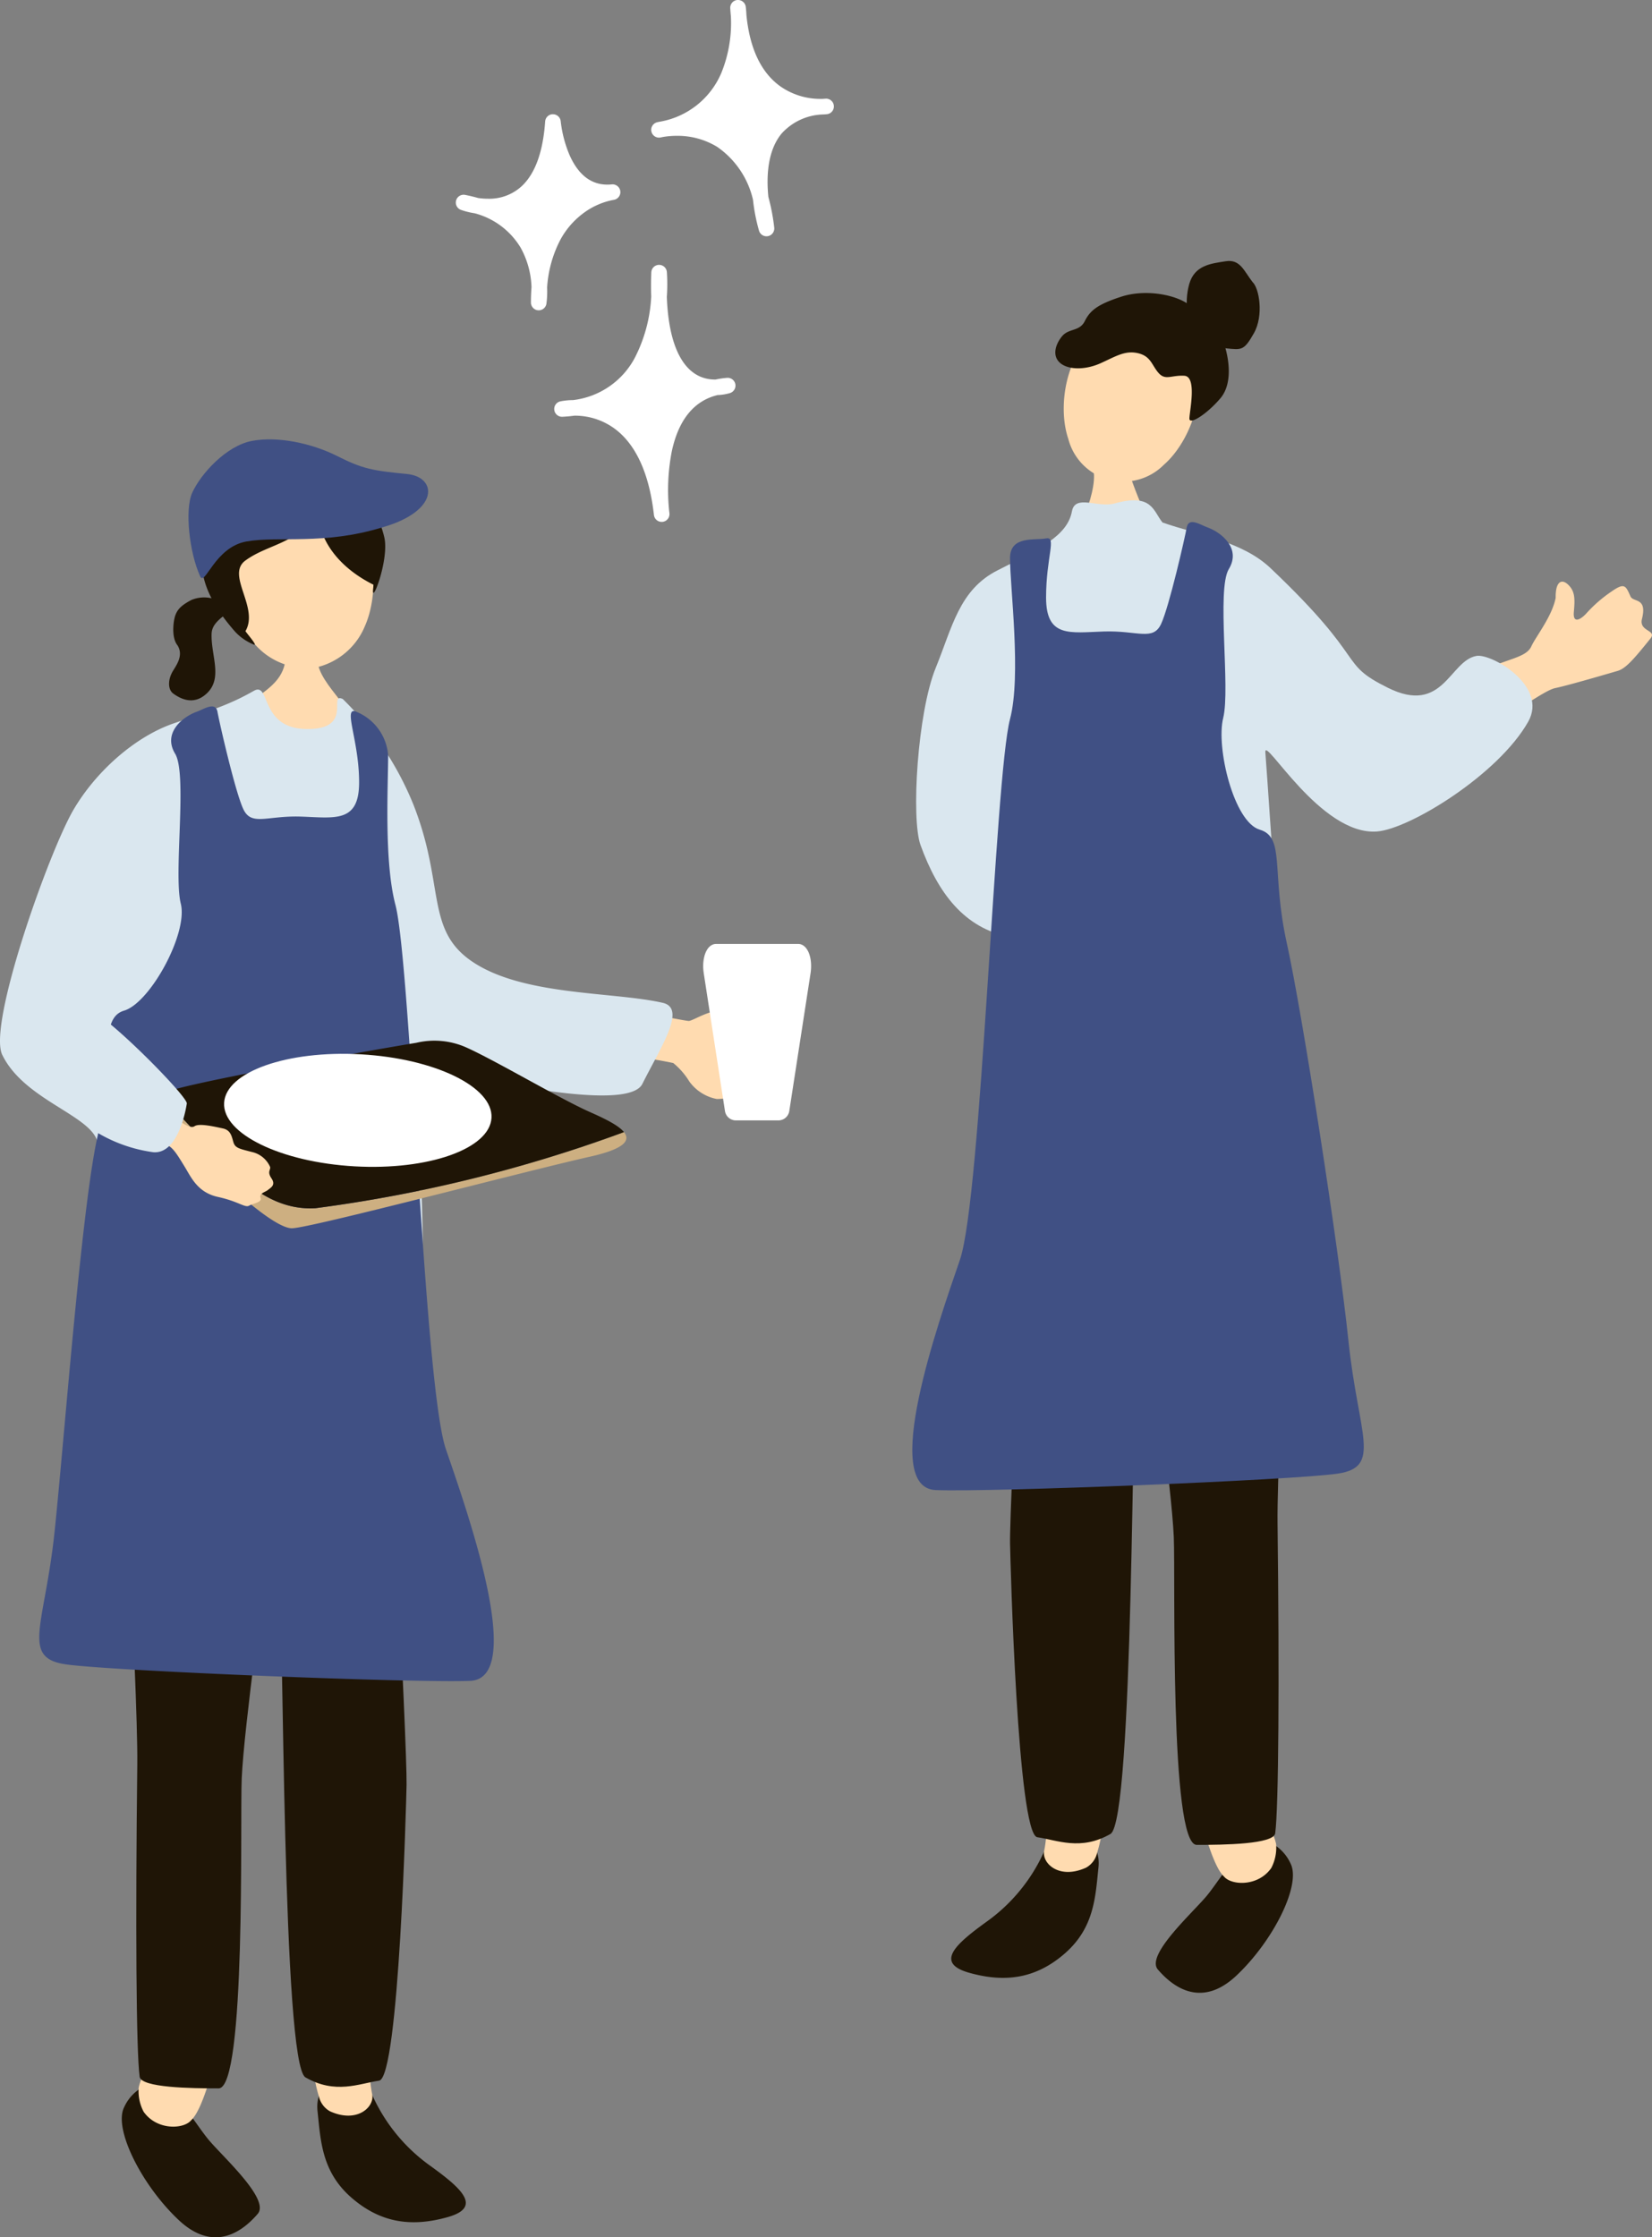 <svg xmlns="http://www.w3.org/2000/svg" xmlns:xlink="http://www.w3.org/1999/xlink" width="212" height="287" viewBox="0 0 212 287">
  <rect x="0" y="0" width="212" height="287" fill="#808080" stroke="none"/>
  <defs>
    <clipPath id="clip-path">
      <rect id="長方形_3402" data-name="長方形 3402" width="212" height="253.522" fill="none"/>
    </clipPath>
  </defs>
  <g id="グループ_3231" data-name="グループ 3231" transform="translate(-1173.374 -1263.118)">
    <g id="グループ_3195" data-name="グループ 3195" transform="translate(1173.374 1296.596)">
      <g id="グループ_3194" data-name="グループ 3194" clip-path="url(#clip-path)">
        <path id="パス_69" data-name="パス 69" d="M190.743,59.976c3.913-1.674,7.888-4.863,9.385-5.173s5.48-1.466,8.029-2.211c1.038-.3,2.121-1.565,4.19-4.136.913-1.137-1.495-.868-1.077-2.531.7-2.8-1.118-2.087-1.475-2.889-.617-1.386-.758-1.79-2.427-.629a17.446,17.446,0,0,0-3.215,2.788c-.621.695-1.781,1.517-1.625-.181s.138-2.639-.722-3.47-1.65-.393-1.611,1.678c-.472,2.409-2.537,4.943-3.124,6.225s-2.461,1.5-5.209,2.639-5.032,9.564-1.119,7.89" transform="translate(-0.556 -0.01)" fill="#ffdbb0"/>
        <path id="パス_70" data-name="パス 70" d="M162.346,202.534c-2.548.235-5.247,5.065-7.047,7.235s-7.871,7.6-6.272,9.454,5.333,5.235,10.067.79,8.355-11.65,6.963-14.385a5.533,5.533,0,0,0-3.711-3.094" transform="translate(-0.439 -0.049)" fill="#1f1506"/>
        <path id="パス_71" data-name="パス 71" d="M163.6,206.186a5.619,5.619,0,0,0,.611-3.082c-.521-2.413-3.306-5.9-4.16-7.317,0,0-6.987.616-6.233,2.845s1.289,3.388,1.766,4.753c.165.472,1.018,3.082,1.946,3.909.953,1.152,4.388,1.316,6.071-1.108" transform="translate(-0.452 -0.047)" fill="#ffdbb0"/>
        <path id="パス_72" data-name="パス 72" d="M135.506,200.84c2.843.084,6.211,1.61,5.818,5.306s-.509,7.687-4.3,11-7.791,3.764-12.3,2.489-1.6-3.755,2.181-6.5a22.242,22.242,0,0,0,8.61-12.3" transform="translate(-0.36 -0.049)" fill="#1f1506"/>
        <path id="パス_73" data-name="パス 73" d="M141.612,198.335s-6.592-2.764-6.806-1.459.155,4.344-.412,7.106c-.329,1.6,1.913,3.749,5.388,2.165a2.9,2.9,0,0,0,1.337-1.648c.253-.831,1.289-4.3.493-6.165" transform="translate(-0.395 -0.047)" fill="#ffdbb0"/>
        <path id="パス_74" data-name="パス 74" d="M166.428,104.029c.579.773-2.217,48.028-2.1,57.879.24,20.166.144,36.536-.3,39.811-.188,1.408-6.562,1.491-10.072,1.491s-2.72-34.26-2.942-39.475c-.28-6.6-3.189-27.008-3.189-28.222s-.967-4.855-1.572,1.7-.394,62.885-3.364,64.593c-3.83,2.2-6.846.786-9.388.422s-3.459-35.447-3.5-37.685c-.092-4.742,2.5-56.74,3.468-57.833s32.96-2.68,32.96-2.68" transform="translate(-0.382 -0.025)" fill="#1f1506"/>
        <path id="パス_75" data-name="パス 75" d="M149.777,26.128a7.31,7.31,0,0,1-12.285-3.315c-2.01-5.925,1.1-17.2,10.523-14.661s6.465,13.864,1.762,17.977" transform="translate(-0.402 -0.002)" fill="#ffdbb0"/>
        <path id="パス_76" data-name="パス 76" d="M140.6,26.5c.576.385,3.765.578,4.534,0,.229,1.272,3.5,10.071,5.538,10.956-2.42,3.428-9.941,3.775-14.629,0,2.762-1.273,5.521-8.856,4.557-10.956" transform="translate(-0.401 -0.006)" fill="#ffdbb0"/>
        <path id="パス_77" data-name="パス 77" d="M129.963,86.732c-5.882-1.137-9.254-5.637-11.487-11.8-1.221-3.378-.4-16.989,1.962-22.758,2.106-5.144,2.983-9.984,7.931-12.486,5.42-2.741,8.959-4.437,9.536-7.557.414-2.239,3.3-.416,5.485-1.021,4.825-1.336,4.926.951,6.141,2.445,4.574,1.608,10.222,2.4,13.867,5.86,12.758,12.1,8.5,12.089,15.054,15.343,7.136,3.545,7.915-3.506,11.384-4.089,1.915-.322,9.215,3.852,6.623,8.444-3.835,6.788-15.224,13.762-19.4,14.081-7.252.556-14.5-12.387-14.332-10.157.656,8.5,1.664,27.348,2.963,31,1.328,3.732,1.988,15.306.28,18.965-2.218,4.094-12.386,4.484-20.354,2.161-11.749-3.423-8.047,3.489-15.654,1.07-5.35-1.94,4.444-28.644,0-29.5" transform="translate(-0.347 -0.007)" fill="#dae7ef"/>
        <path id="パス_78" data-name="パス 78" d="M152.909,5.559c-1.76-1.275-5.574-1.962-8.605-.981s-4.009,1.766-4.693,3.138-2.054.882-2.934,1.961-1.272,2.549-.2,3.432,3.229.883,5.182,0,3.13-1.667,4.793-1.275,1.76,1.569,2.64,2.549,1.63.245,3.293.343.652,4.609.652,5.491,2.314-.637,3.975-2.6,1.077-5.295.393-7.255a10.78,10.78,0,0,0-4.5-4.8" transform="translate(-0.4 -0.001)" fill="#1f1506"/>
        <path id="パス_79" data-name="パス 79" d="M161.174,2.682C160.1,1.311,159.61-.258,157.751.035s-4.01.49-4.694,2.941-.2,5.295.88,6.08,1.956,1.962,3.911,2.157,2.249.294,3.521-1.961.684-5.786-.2-6.57" transform="translate(-0.449 0)" fill="#1f1506"/>
        <path id="パス_80" data-name="パス 80" d="M155.323,34.192c-.839-.281-2.43-1.4-2.684,0s-2.244,10.115-3.282,12.362-3,.844-7.344.984-7.425.843-7.425-4.355,1.4-7.867,0-7.586-4.627-.4-4.627,2.528c0,3.794,1.468,15.076,0,20.652-1.958,7.445-3.639,61.25-6.441,69.4s-10.227,29.221-3.082,29.5,45.814-1.265,51.558-2.107,2.662-4.917,1.4-17-5.882-41.83-7.914-51.049S165.313,73.935,162,72.958s-5.628-10.529-4.683-14.323-.868-16.492.722-19.105-.881-4.657-2.717-5.339" transform="translate(-0.346 -0.008)" fill="#405084"/>
        <path id="パス_81" data-name="パス 81" d="M88.672,97.509c.564-.069,2.676-1.45,4.19-1.308,1.378.129,1.275,1.321,1.412,1.869s1.3.841,1.949,1.7a5.841,5.841,0,0,1,1.155,3.609,9.822,9.822,0,0,1-1.711,3.052,5.661,5.661,0,0,1-3.47,1.089,5.655,5.655,0,0,1-3.506-2.255,9.265,9.265,0,0,0-2.053-2.353,49.236,49.236,0,0,0-5.268-.822,33.182,33.182,0,0,0,1.343-5.7c3.174.659,5.75,1.148,5.96,1.123" transform="translate(-0.239 -0.023)" fill="#ffdbb0"/>
        <path id="パス_82" data-name="パス 82" d="M30.2,44.43a17.45,17.45,0,0,0-3.009-1.158,4.276,4.276,0,0,0-2.556.22c-1.268.665-1.784,1.182-2.073,1.979-.255.708-.53,2.842.273,3.834.9,1.42-.331,2.787-.709,3.532-.535,1.056-.49,2.186.177,2.67,1.949,1.417,3.395.874,4.376-.1,1.976-1.968.444-4.825.54-7.575.05-1.381,1.3-2.09,2.981-3.4" transform="translate(-0.064 -0.01)" fill="#1f1506"/>
        <path id="パス_83" data-name="パス 83" d="M32.9,49.3a8.907,8.907,0,0,0,7.723,2.857,8.93,8.93,0,0,0,6.294-5.32c2.829-6.4.487-19.278-10.263-17.39S28.073,44.249,32.9,49.3" transform="translate(-0.085 -0.007)" fill="#ffdbb0"/>
        <path id="パス_84" data-name="パス 84" d="M31.573,47.493c1.782-3.03-2.523-7.191-.021-9.048,3.084-2.288,7.456-2.183,9.25-6.864.039,4.612,3.245,7.987,7.2,9.955-.008.278-.056.549-.057.823-.006,1.365,2.071-4.2,1.45-6.9-.474-2.061-2.037-5.581-3.693-7.081-1.613-1.463-5.351-2.748-7.567-2.328C34.665,25.31,33,25.868,29.8,27.68s-3.215,6.453-3.72,9.548c-.6,3.679,1.342,7.115,4.153,10.32a6.668,6.668,0,0,0,2.442,1.677c.485.162-.886-1.391-1.1-1.731" transform="translate(-0.076 -0.006)" fill="#1f1506"/>
        <path id="パス_85" data-name="パス 85" d="M49.183,34.165c-7.552,2.323-13.317,1.093-17.478,1.824-4.08.717-5.327,5.813-5.944,4.473-1.383-3-2.009-8.55-1.021-10.73,1.1-2.42,4.349-6,7.634-6.639s7.695.285,10.97,1.938,4.572,1.878,8.941,2.3c3.906.379,4.225,4.736-3.1,6.833" transform="translate(-0.071 -0.006)" fill="#405084"/>
        <path id="パス_86" data-name="パス 86" d="M41.215,49.6c-1.079.482-3.734.573-4.5,0,.764,6.458-6.952,5.681-5.493,10.866,2.4,3.4,9.859,3.744,14.507,0,0-3.548-6.535-7.232-4.517-10.866" transform="translate(-0.091 -0.012)" fill="#ffdbb0"/>
        <path id="パス_87" data-name="パス 87" d="M12.534,113.1C11.763,109.6,3.14,107.7.291,101.855c-1.9-3.9,6.005-26.059,9.114-31.4,2.771-4.763,7.746-9.37,12.948-11.148,5.7-1.948,7.5-2.607,10.23-4.155,2.124-1.2.728,4.744,6.607,4.9,6.333.163,2.825-4.708,4.788-3.858a40.032,40.032,0,0,1,9.059,13.519c4.083,10.316,1.521,16.043,7.512,20.14,6.527,4.463,18.118,3.867,24.5,5.324,3.116.712-.279,5.715-2.613,10.4-1.633,3.275-16.32.21-20.413-.491-6.7-1.146-6.478-3.085-7.512-2.292-1.322,1.015-.2,6.039-.461,9.875-.356,5.19,1.169,18.576-1.009,21.935-2.739,3.717-8.923,2.743-17.146,2.413-12.257-.491-10.822,1.009-17.963-2.413-4.991-2.64-4.426-17.1-5.394-21.49" transform="translate(0 -0.013)" fill="#dae7ef"/>
        <path id="パス_88" data-name="パス 88" d="M19.713,233.773c2.565.236,5.281,5.1,7.094,7.283s7.922,7.647,6.313,9.517-5.37,5.27-10.134.8-8.41-11.728-7.008-14.481a5.566,5.566,0,0,1,3.735-3.114" transform="translate(-0.046 -0.056)" fill="#1f1506"/>
        <path id="パス_89" data-name="パス 89" d="M18.471,237.45a5.654,5.654,0,0,1-.616-3.1c.523-2.428,3.328-5.934,4.187-7.365,0,0,7.033.619,6.276,2.864s-1.3,3.411-1.779,4.785c-.167.474-1.024,3.1-1.959,3.934-.957,1.16-4.415,1.325-6.109-1.115" transform="translate(-0.052 -0.055)" fill="#ffdbb0"/>
        <path id="パス_90" data-name="パス 90" d="M46.727,232.068c-2.861.085-6.253,1.621-5.857,5.342s.514,7.737,4.334,11.07,7.843,3.788,12.386,2.505,1.607-3.78-2.2-6.539a22.393,22.393,0,0,1-8.668-12.378" transform="translate(-0.12 -0.056)" fill="#1f1506"/>
        <path id="パス_91" data-name="パス 91" d="M40.614,229.547s6.637-2.782,6.852-1.469-.156,4.373.415,7.153c.332,1.613-1.925,3.775-5.423,2.18a2.913,2.913,0,0,1-1.346-1.659c-.255-.837-1.3-4.329-.5-6.206" transform="translate(-0.119 -0.055)" fill="#ffdbb0"/>
        <path id="パス_92" data-name="パス 92" d="M15.547,134.613c-.581.778,2.233,48.348,2.116,58.264-.24,20.3-.146,36.779.3,40.076.191,1.417,6.6,1.5,10.138,1.5s2.739-34.488,2.963-39.738c.281-6.646,3.209-27.187,3.209-28.409s.974-4.888,1.583,1.711.4,63.3,3.387,65.023c3.856,2.218,6.891.791,9.449.424s3.482-35.682,3.527-37.935c.093-4.773-2.516-57.118-3.49-58.218s-33.18-2.7-33.18-2.7" transform="translate(-0.045 -0.033)" fill="#1f1506"/>
        <path id="パス_93" data-name="パス 93" d="M25.225,57.854c.846-.283,2.446-1.415,2.7,0s2.257,10.183,3.3,12.445,3.02.848,7.392.99S46.1,72.137,46.1,66.9s-1.97-9.419-.56-9.136a6.564,6.564,0,0,1,4.285,5.662c0,3.818-.545,13.559.931,19.171,1.972,7.5,3.664,61.658,6.485,69.861s10.3,29.415,3.1,29.7-46.119-1.273-51.9-2.121-2.68-4.95-1.411-17.112,3.436-41.249,5.481-50.529.1-15.233,3.432-16.217,8.226-9.9,7.273-13.721.873-16.6-.726-19.233.886-4.688,2.735-5.374" transform="translate(-0.015 -0.014)" fill="#405084"/>
        <path id="パス_94" data-name="パス 94" d="M40.57,121.532a182.738,182.738,0,0,0,39.564-9.758c.856,1.065.095,2.153-4.369,3.154-8.262,1.853-36.09,9.213-38.264,9.184s-7.813-5.151-9.886-7.331c-1.937-2.038-9.459-7.725-7.179-9.7,6.621,5.688,11.594,14.988,20.134,14.454" transform="translate(-0.059 -0.026)" fill="#cdaf81"/>
        <path id="パス_95" data-name="パス 95" d="M21.057,106.718c3.974-1.527,29.707-5.962,32.424-6.4a10.082,10.082,0,0,1,6.305.545c3.7,1.636,12.007,6.567,15.92,8.31,1.8.8,3.7,1.691,4.429,2.6a182.8,182.8,0,0,1-39.565,9.759c-8.539.535-13.511-8.767-20.133-14.455a2.063,2.063,0,0,1,.619-.357" transform="translate(-0.06 -0.024)" fill="#1f1506"/>
        <path id="パス_96" data-name="パス 96" d="M21.753,109.456c1.533,1.015,2.659,1.967,3.27,1.561s2.572.065,3.609.281,1.15,1.012,1.374,1.768.766.841,2.322,1.248a3.355,3.355,0,0,1,2.389,1.926c.09.4-.408.6.177,1.471s-.115,1.2-.454,1.485-1.173.43-.949,1.02-.948.686-1.468.995-1.353-.543-3.992-1.118-3.449-2.533-4.281-3.884-1.395-2.325-2.117-2.715c-.166-.089-1.416-1.022-3.253-2.446a17.957,17.957,0,0,0,3.054-1.849,3.878,3.878,0,0,0,.319.26" transform="translate(-0.054 -0.026)" fill="#ffdbb0"/>
        <path id="パス_97" data-name="パス 97" d="M24,108.089s-.9,6.526-4.288,6.265a19.01,19.01,0,0,1-10.836-5.331c-1.377-1.555.59-13.347,2.713-12.833S24,107.081,24,108.089" transform="translate(-0.025 -0.023)" fill="#dae7ef"/>
        <path id="パス_98" data-name="パス 98" d="M63.158,109.948c-.222,3.968-8.083,6.753-17.559,6.219s-16.977-4.182-16.754-8.15,8.083-6.753,17.558-6.22,16.978,4.182,16.756,8.15" transform="translate(-0.085 -0.025)" fill="#fff"/>
        <path id="パス_99" data-name="パス 99" d="M104.283,91.409c.31-2.009-.388-3.776-1.584-3.776H92.165c-1.2,0-1.893,1.768-1.584,3.776L93.3,109.06a1.417,1.417,0,0,0,1.335,1.207h5.587a1.417,1.417,0,0,0,1.335-1.207Z" transform="translate(-0.267 -0.021)" fill="#fff"/>
      </g>
    </g>
    <g id="グループ_3200" data-name="グループ 3200" transform="translate(1232.87 1264.118)">
      <path id="パス_107" data-name="パス 107" d="M1.5,37.382s10.465,4,11.461-10.326c0,0,.831,9.66,7.641,8.994,0,0-9.468,1.166-9.468,14.157C11.134,50.207,12.795,39.547,1.5,37.382Z" transform="translate(-1.5 -12.399)" fill="#fff"/>
      <path id="パス_107_-_アウトライン" data-name="パス 107 - アウトライン" d="M12.961,26.056a1,1,0,0,1,1,.913h0a15.557,15.557,0,0,0,1.1,4.245c1.114,2.567,2.756,3.868,4.88,3.868.183,0,.373-.009.564-.028a1,1,0,0,1,.219,1.988,9.4,9.4,0,0,0-3.967,1.788A10.409,10.409,0,0,0,13.9,42.184a15.3,15.3,0,0,0-1.685,6.095,12.09,12.09,0,0,1-.089,2.082,1,1,0,0,1-1.988-.154c0-.672.025-1.334.074-1.969a11.189,11.189,0,0,0-1.394-5.065,9.775,9.775,0,0,0-5.89-4.412,9.684,9.684,0,0,1-1.781-.443A1,1,0,0,1,1.688,36.4c.578.111,1.14.246,1.674.4a8.77,8.77,0,0,0,1.25.092A6.13,6.13,0,0,0,9.04,35.2c1.673-1.621,2.657-4.386,2.924-8.218a1,1,0,0,1,.989-.931Zm3.936,10.3a8.531,8.531,0,0,1-3.691-4.388l-.05-.118c-1.279,4.288-3.745,6.044-6,6.7a10.914,10.914,0,0,1,3.392,3.626,11.5,11.5,0,0,1,.626,1.256,14.561,14.561,0,0,1,1.007-2.27,12.367,12.367,0,0,1,3.467-3.992A12.015,12.015,0,0,1,16.9,36.353Z" transform="translate(-1.5 -12.399)" fill="#fff"/>
      <path id="パス_108" data-name="パス 108" d="M55.484,1.5s1.827,13.324-10.133,15.656c0,0,11.96-3,13.787,12.658,0,0-4.65-14.99,7.641-15.656C66.779,14.158,56.314,15.491,55.484,1.5Z" transform="translate(-20.269 -1.5)" fill="#fff"/>
      <path id="パス_108_-_アウトライン" data-name="パス 108 - アウトライン" d="M55.485.5a1,1,0,0,1,.99.864c0,.017.058.429.089,1.1.43,4.3,1.9,7.368,4.362,9.122a8.958,8.958,0,0,0,5.132,1.6c.082,0,.164,0,.242,0,.14-.011.282-.021.425-.029a1,1,0,0,1,.18,1.991c-.032,0-.2.024-.486.035a7.433,7.433,0,0,0-5.343,2.449c-1.854,2.242-1.952,5.637-1.7,8.121a26.039,26.039,0,0,1,.754,3.943,1,1,0,0,1-1.948.412,23.247,23.247,0,0,1-.776-3.975,11.338,11.338,0,0,0-4.591-6.789,9.755,9.755,0,0,0-5.182-1.42,10.416,10.416,0,0,0-1.781.148l-.31.063a1,1,0,0,1-.434-1.952c.023-.006.147-.036.357-.074a10.51,10.51,0,0,0,7.891-6.289A16.994,16.994,0,0,0,54.568,2.61c-.034-.343-.061-.7-.082-1.051A1,1,0,0,1,55.386.5C55.419.5,55.452.5,55.485.5Zm6.444,13.9a10.365,10.365,0,0,1-2.164-1.179,11.019,11.019,0,0,1-3.318-3.844q-.259-.484-.485-1.007a15.75,15.75,0,0,1-.771,2.249,12.547,12.547,0,0,1-3.246,4.524,11.933,11.933,0,0,1-1.481,1.1,11.047,11.047,0,0,1,3.418,1.41A11.433,11.433,0,0,1,57.464,21.3a10.088,10.088,0,0,1,2.071-4.938A8.062,8.062,0,0,1,61.929,14.4Z" transform="translate(-20.269 -1.5)" fill="#fff"/>
      <path id="パス_109" data-name="パス 109" d="M36.029,60.743s1.5,16.822-12.458,17.489c0,0,10.962-2.5,12.79,13.491,0,0-2.159-15.656,8.471-16.489C44.832,75.233,35.364,78.4,36.029,60.743Z" transform="translate(-10.947 -26.766)" fill="#fff"/>
      <path id="パス_109_-_アウトライン" data-name="パス 109 - アウトライン" d="M36.029,59.743a1,1,0,0,1,1,.911,22.864,22.864,0,0,1-.005,3.19c.25,6.842,2.449,10.609,6.194,10.609h.058a10.9,10.9,0,0,1,1.482-.217,1,1,0,0,1,.395,1.945,6.337,6.337,0,0,1-1.621.265c-3.011.734-4.982,3.144-5.859,7.165a25.939,25.939,0,0,0-.348,7.709c.012.1.023.191.034.287a1,1,0,0,1-1.984.25c0-.012-.016-.118-.037-.308-.6-4.914-2.159-8.443-4.62-10.488a8.6,8.6,0,0,0-5.566-1.972c-.494.068-1.008.116-1.529.14a1,1,0,0,1-.27-1.974A8.55,8.55,0,0,1,25,77.091a10.346,10.346,0,0,0,7.879-5.356,19.228,19.228,0,0,0,2.142-7.922c-.033-.977-.029-2.022.012-3.108A1,1,0,0,1,36,59.743Zm4.153,16.012a6.934,6.934,0,0,1-2.1-1.628,10.955,10.955,0,0,1-2.206-4.27,16.789,16.789,0,0,1-1.261,2.859,12.679,12.679,0,0,1-3.557,4.073,11.813,11.813,0,0,1-1.817,1.089A11.69,11.69,0,0,1,35.5,84.32c.06-.376.131-.755.214-1.134a13.728,13.728,0,0,1,2.269-5.316A9,9,0,0,1,40.182,75.755Z" transform="translate(-10.947 -26.766)" fill="#fff"/>
    </g>
  </g>
</svg>
